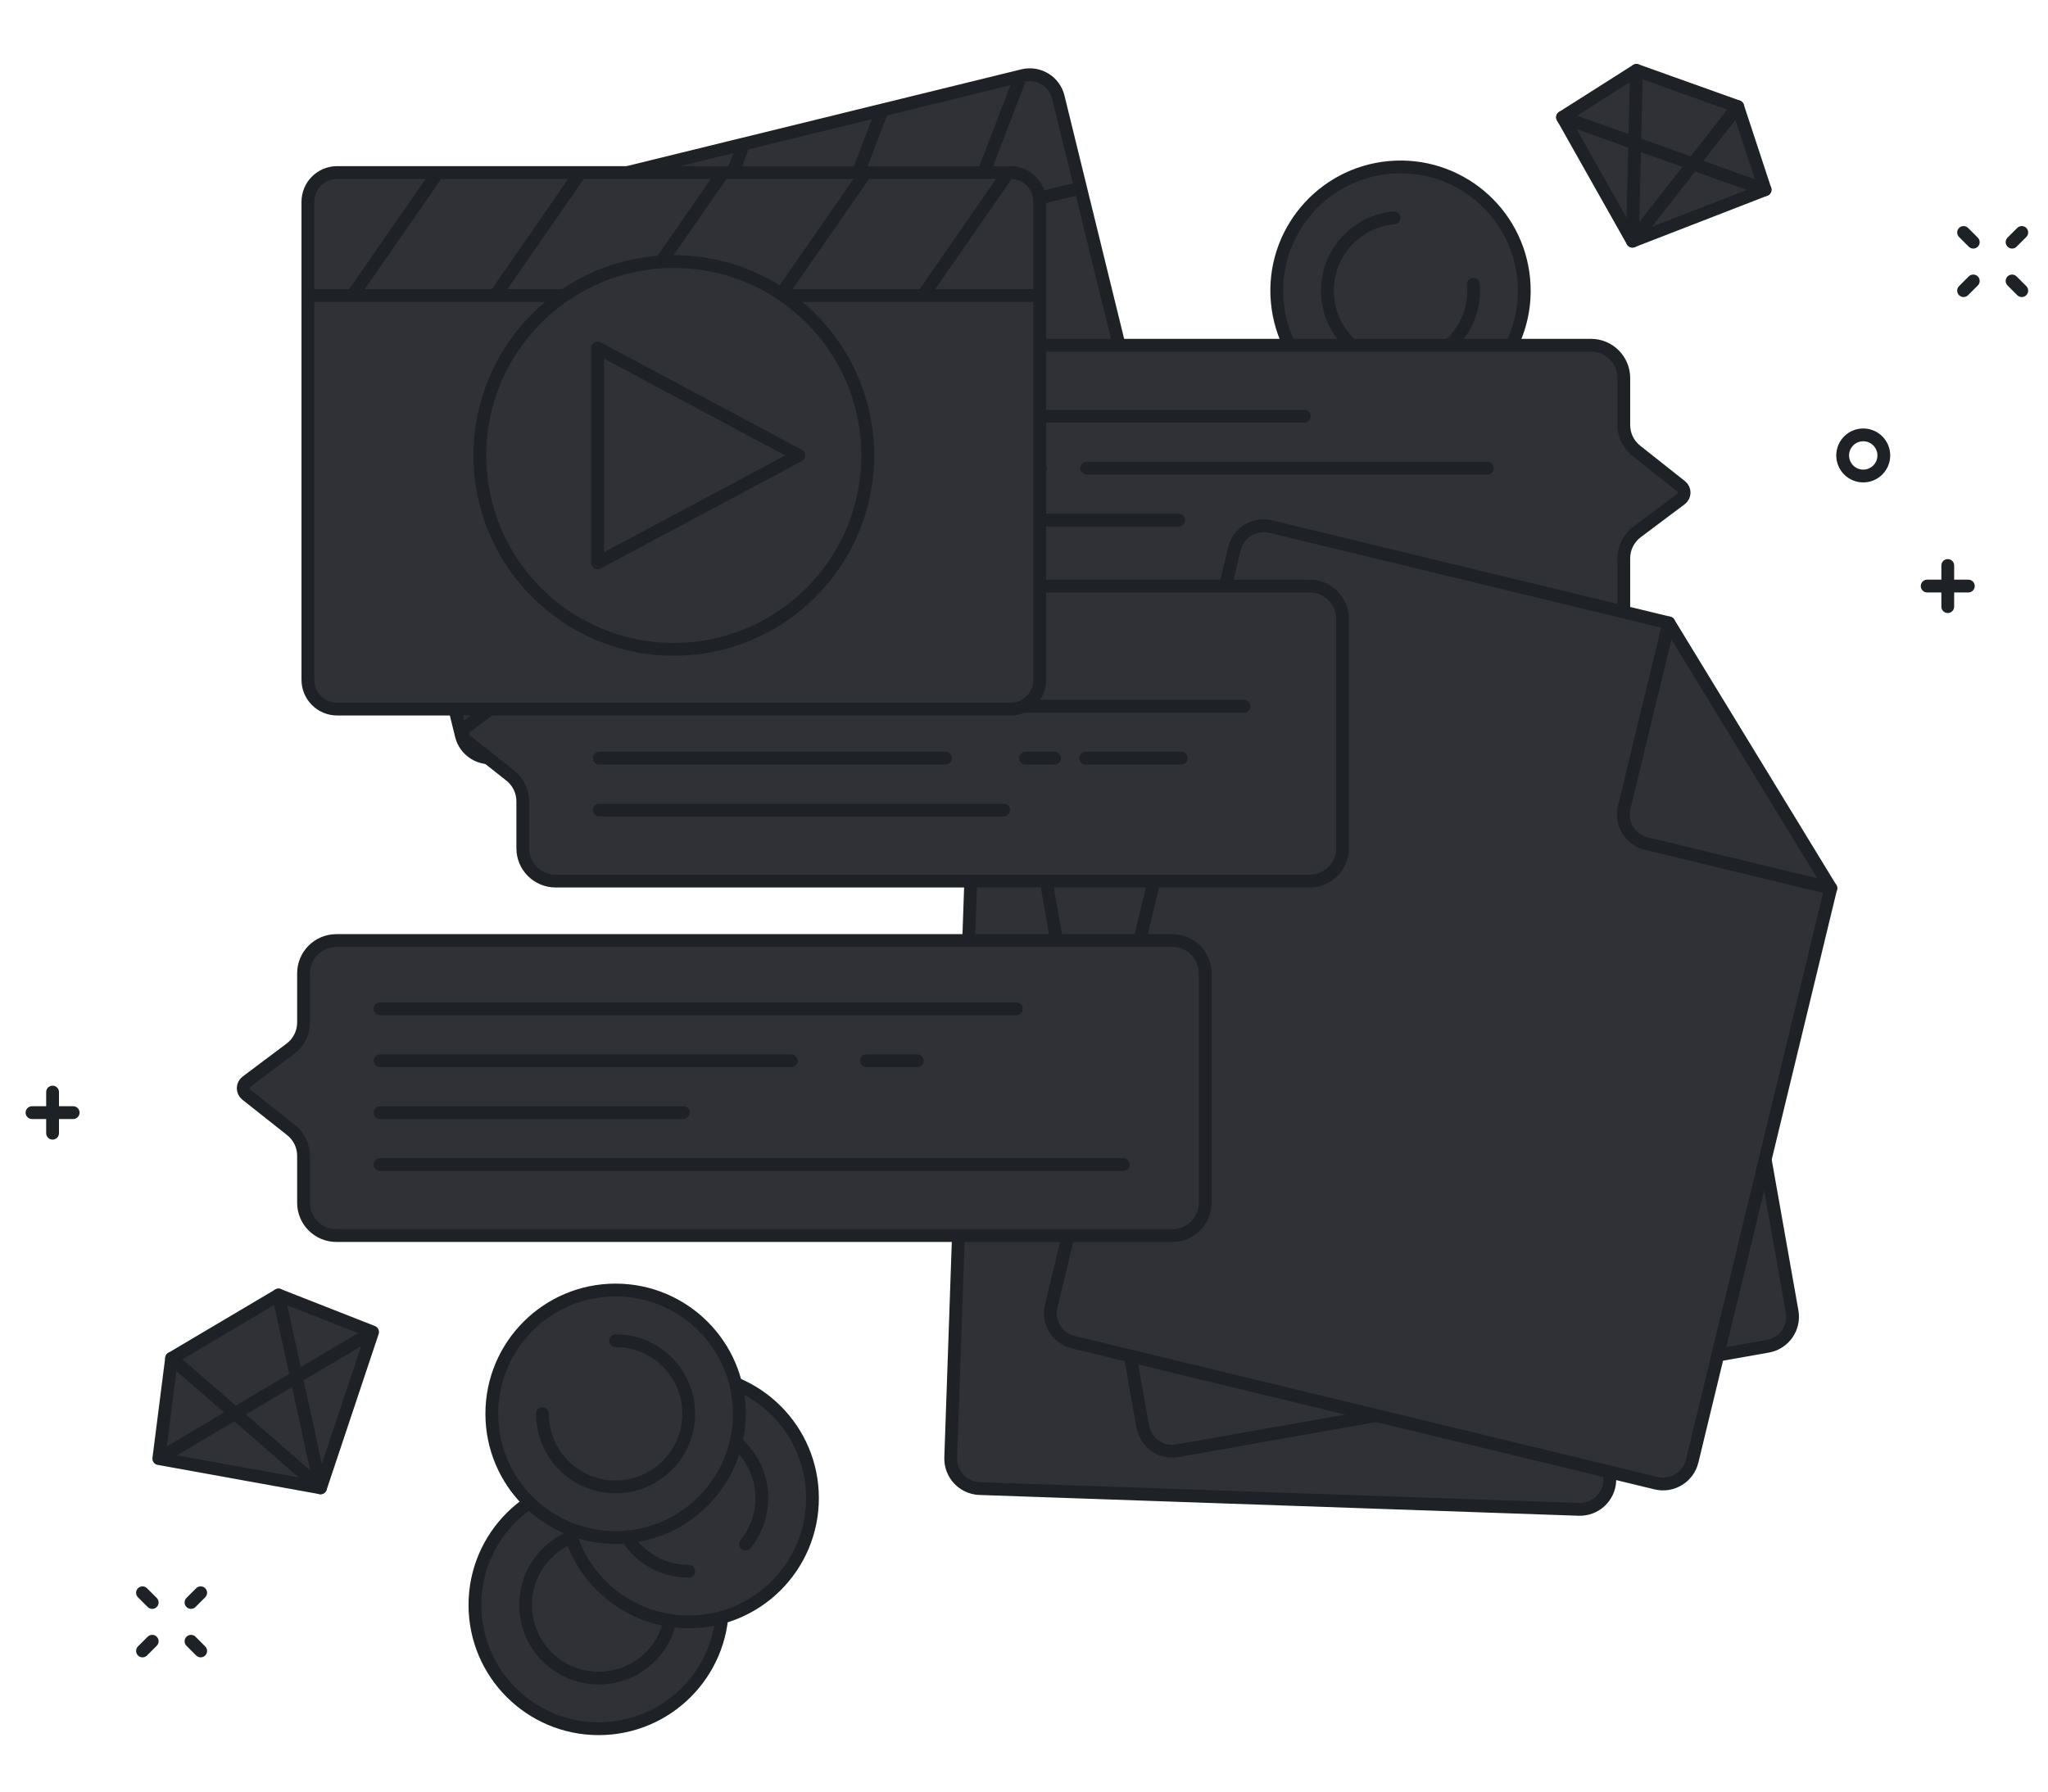 <svg xmlns="http://www.w3.org/2000/svg" width="320" height="280">
  <g fill="none" fill-rule="evenodd">
    <path fill="#2f3136" d="M112.884 250.836c0 10.68-8.658 19.338-19.338 19.338-10.68 0-19.338-8.658-19.338-19.338 0-10.68 8.658-19.338 19.338-19.338 10.68 0 19.338 8.658 19.338 19.338"/>
    <path fill="#2f3136" d="M112.884 250.836c0 10.68-8.658 19.338-19.338 19.338-10.68 0-19.338-8.658-19.338-19.338 0-10.68 8.658-19.338 19.338-19.338 10.68 0 19.338 8.658 19.338 19.338"/>
    <path fill="#2f3136" d="M112.884 250.836c0 10.68-8.658 19.338-19.338 19.338-10.68 0-19.338-8.658-19.338-19.338 0-10.68 8.658-19.338 19.338-19.338 10.68 0 19.338 8.658 19.338 19.338"/>
    <path stroke="#1E2126" stroke-width="2" d="M112.884 250.836c0 10.68-8.658 19.338-19.338 19.338-10.68 0-19.338-8.658-19.338-19.338 0-10.68 8.658-19.338 19.338-19.338 10.68 0 19.338 8.658 19.338 19.338z" stroke-linecap="round" stroke-linejoin="round"/>
    <path stroke="#1E2126" stroke-width="2" d="M104.973 250.836c0 6.311-5.116 11.427-11.427 11.427s-11.427-5.116-11.427-11.427 5.116-11.427 11.427-11.427 11.427 5.116 11.427 11.427z" stroke-linecap="round" stroke-linejoin="round"/>
    <path fill="#2f3136" d="M126.948 234.135c0 10.68-8.658 19.338-19.338 19.338-10.68 0-19.338-8.658-19.338-19.338 0-10.68 8.658-19.338 19.338-19.338 10.68 0 19.338 8.658 19.338 19.338"/>
    <path fill="#2f3136" d="M126.948 234.135c0 10.68-8.658 19.338-19.338 19.338-10.68 0-19.338-8.658-19.338-19.338 0-10.68 8.658-19.338 19.338-19.338 10.68 0 19.338 8.658 19.338 19.338"/>
    <path fill="#2f3136" d="M126.948 234.135c0 10.68-8.658 19.338-19.338 19.338-10.68 0-19.338-8.658-19.338-19.338 0-10.68 8.658-19.338 19.338-19.338 10.68 0 19.338 8.658 19.338 19.338"/>
    <path stroke="#1E2126" stroke-width="2" d="M126.948 234.135c0 10.68-8.658 19.338-19.338 19.338-10.68 0-19.338-8.658-19.338-19.338 0-10.68 8.658-19.338 19.338-19.338 10.68 0 19.338 8.658 19.338 19.338z" stroke-linecap="round" stroke-linejoin="round"/>
    <path stroke="#1E2126" stroke-width="2" d="M107.61 245.562c-6.311 0-11.427-5.116-11.427-11.427s5.116-11.427 11.427-11.427 11.427 5.116 11.427 11.427c0 2.727-.955 5.231-2.55 7.196" stroke-linecap="round" stroke-linejoin="round"/>
    <path fill="#2f3136" d="M115.521 220.95c0 10.68-8.658 19.338-19.338 19.338-10.68 0-19.338-8.658-19.338-19.338 0-10.68 8.658-19.338 19.338-19.338 10.68 0 19.338 8.658 19.338 19.338"/>
    <path fill="#2f3136" d="M115.521 220.95c0 10.68-8.658 19.338-19.338 19.338-10.68 0-19.338-8.658-19.338-19.338 0-10.68 8.658-19.338 19.338-19.338 10.68 0 19.338 8.658 19.338 19.338"/>
    <path fill="#2f3136" d="M115.521 220.95c0 10.68-8.658 19.338-19.338 19.338-10.68 0-19.338-8.658-19.338-19.338 0-10.68 8.658-19.338 19.338-19.338 10.68 0 19.338 8.658 19.338 19.338"/>
    <path stroke="#1E2126" stroke-width="2" d="M115.521 220.95c0 10.68-8.658 19.338-19.338 19.338-10.68 0-19.338-8.658-19.338-19.338 0-10.68 8.658-19.338 19.338-19.338 10.68 0 19.338 8.658 19.338 19.338z" stroke-linecap="round" stroke-linejoin="round"/>
    <path stroke="#1E2126" stroke-width="2" d="M96.183 209.523c6.311 0 11.427 5.116 11.427 11.427s-5.116 11.427-11.427 11.427-11.427-5.116-11.427-11.427" stroke-linecap="round" stroke-linejoin="round"/>
    <path fill="#2f3136" d="M220.535 64.691c-10.638.941-20.026-6.919-20.967-17.558-.942-10.638 6.919-20.026 17.558-20.967 10.638-.942 20.025 6.919 20.967 17.558.941 10.638-6.92 20.026-17.558 20.967"/>
    <path fill="#2f3136" d="M220.535 64.691c-10.638.941-20.026-6.919-20.967-17.558-.942-10.638 6.919-20.026 17.558-20.967 10.638-.942 20.025 6.919 20.967 17.558.941 10.638-6.92 20.026-17.558 20.967"/>
    <path fill="#2f3136" d="M220.535 64.691c-10.638.941-20.026-6.919-20.967-17.558-.942-10.638 6.919-20.026 17.558-20.967 10.638-.942 20.025 6.919 20.967 17.558.941 10.638-6.92 20.026-17.558 20.967"/>
    <path stroke="#1E2126" stroke-width="2" d="M220.535 64.691c-10.638.941-20.026-6.919-20.967-17.558-.942-10.638 6.919-20.026 17.558-20.967 10.638-.942 20.025 6.919 20.967 17.558.941 10.638-6.92 20.026-17.558 20.967z" stroke-linecap="round" stroke-linejoin="round"/>
    <path stroke="#1E2126" stroke-width="2" d="M230.212 44.421c.556 6.286-4.089 11.833-10.375 12.39-6.287.556-11.834-4.089-12.39-10.375-.556-6.287 4.089-11.834 10.375-12.39" stroke-linecap="round" stroke-linejoin="round"/>
    <path fill="#2f3136" d="M43.512 202.393l14.704 5.777-8.133 24.358-25.269-4.569 1.997-15.672"/>
    <path stroke="#1E2126" stroke-width="2" d="M43.512 202.393l14.704 5.777-8.133 24.358-25.269-4.569 1.997-15.672zm-18.698 25.566l33.402-19.788" stroke-linecap="round" stroke-linejoin="round"/>
    <path stroke="#1E2126" stroke-width="2" d="M26.811 212.287l23.272 20.241-6.571-30.135" stroke-linecap="round" stroke-linejoin="round"/>
    <path fill="#2f3136" d="M271.517 16.659l4.277 12.99-20.724 8.042-10.92-19.362 11.545-7.33"/>
    <path stroke="#1E2126" stroke-width="2" d="M271.517 16.659l4.277 12.99-20.724 8.042-10.92-19.362 11.545-7.33z" stroke-linecap="round" stroke-linejoin="round"/>
    <path stroke="#1E2126" stroke-width="2" d="M255.695 11l-.625 26.692 16.447-21.032m-27.367 1.67l31.644 11.319" stroke-linecap="round" stroke-linejoin="round"/>
    <path fill="#2f3136" d="M179.79 93.25l-102.171 25.055c-2.454.602-4.93-.899-5.532-3.352l-17.793-72.557c-.602-2.453.899-4.93 3.353-5.532l102.171-25.055c2.454-.602 4.93.899 5.532 3.353l17.793 72.556c.602 2.454-.9 4.93-3.353 5.532"/>
    <path stroke="#1E2126" stroke-width="2" d="M179.79 93.25l-102.171 25.055c-2.454.602-4.93-.899-5.532-3.352l-17.793-72.557c-.602-2.453.899-4.93 3.353-5.532l102.171-25.055c2.454-.602 4.93.899 5.532 3.353l17.793 72.556c.602 2.454-.9 4.93-3.353 5.532zM57.783 56.624l111.056-27.234M72.923 33.118l-8.366 21.844m30.009-27.151l-8.366 21.844m30.009-27.152l-8.366 21.844m30.009-27.151l-8.366 21.844m30.009-27.152l-8.366 21.844" stroke-linecap="round" stroke-linejoin="round"/>
    <path fill="#2f3136" d="M148.693 60.061c3.986 16.254-5.959 32.661-22.213 36.647-16.253 3.986-32.661-5.959-36.647-22.213-3.986-16.254 5.959-32.661 22.213-36.647 16.254-3.986 32.661 5.959 36.647 22.213"/>
    <path stroke="#1E2126" stroke-width="2" d="M148.693 60.061c3.986 16.254-5.959 32.661-22.213 36.647-16.253 3.986-32.661-5.959-36.647-22.213-3.986-16.254 5.959-32.661 22.213-36.647 16.254-3.986 32.661 5.959 36.647 22.213z" stroke-linecap="round" stroke-linejoin="round"/>
    <path stroke="#1E2126" stroke-width="2" d="M103.695 53.806l7.999 32.618 26.541-23.798z" stroke-linecap="round" stroke-linejoin="round"/>
    <path fill="#2f3136" d="M221.59 103.794l33.136 35.518-29.646-1.028c-2.585-.09-4.608-2.259-4.519-4.844l1.029-29.646z"/>
    <path fill="#2f3136" d="M254.726 139.313l-3.194 92.059c-.09 2.585-2.259 4.608-4.844 4.519l-93.619-3.249c-2.585-.09-4.608-2.258-4.519-4.844l4.224-121.705c.089-2.585 2.258-4.608 4.843-4.518l63.973 2.22"/>
    <path stroke="#1E2126" stroke-width="2" d="M254.726 139.313l-3.194 92.059c-.09 2.585-2.259 4.608-4.844 4.519l-93.619-3.249c-2.585-.09-4.608-2.258-4.519-4.844l4.224-121.705c.089-2.585 2.258-4.608 4.843-4.518l63.973 2.22" stroke-linecap="round" stroke-linejoin="round"/>
    <path stroke="#1E2126" stroke-width="2" d="M221.59 103.794l33.136 35.518-29.646-1.028c-2.585-.09-4.608-2.259-4.519-4.844l1.029-29.646z" stroke-linecap="round" stroke-linejoin="round"/>
    <path fill="#2f3136" d="M224.15 86.435l39.809 27.834-29.209 5.171c-2.548.451-4.978-1.248-5.429-3.795l-5.171-29.21z"/>
    <path fill="#2f3136" d="M263.959 114.269l16.058 90.704c.451 2.547-1.249 4.978-3.796 5.429l-92.241 16.329c-2.547.451-4.978-1.248-5.429-3.795l-21.229-119.914c-.45-2.547 1.249-4.978 3.796-5.429l63.032-11.158"/>
    <path stroke="#1E2126" stroke-width="2" d="M263.959 114.269l16.058 90.704c.451 2.547-1.249 4.978-3.796 5.429l-92.241 16.329c-2.547.451-4.978-1.248-5.429-3.795l-21.229-119.914c-.45-2.547 1.249-4.978 3.796-5.429l63.032-11.158" stroke-linecap="round" stroke-linejoin="round"/>
    <path stroke="#1E2126" stroke-width="2" d="M224.15 86.435l39.809 27.834-29.209 5.171c-2.548.451-4.978-1.248-5.429-3.795l-5.171-29.21z" stroke-linecap="round" stroke-linejoin="round"/>
    <path fill="#2f3136" d="M130.761 53.957h117.832c2.829 0 5.123 2.294 5.123 5.123v7.341c0 1.565.715 3.045 1.943 4.016l7 5.542c.658.522.645 1.525-.027 2.029l-6.867 5.151c-1.29.967-2.049 2.486-2.049 4.098v7.685c0 2.829-2.294 5.123-5.123 5.123h-117.832c-2.829 0-5.123-2.294-5.123-5.123v-35.862c0-2.829 2.294-5.123 5.123-5.123"/>
    <path stroke="#1E2126" stroke-width="2" d="M130.761 53.957h117.832c2.829 0 5.123 2.294 5.123 5.123v7.341c0 1.565.715 3.045 1.943 4.016l7 5.542c.658.522.645 1.525-.027 2.029l-6.867 5.151c-1.29.967-2.049 2.486-2.049 4.098v7.685c0 2.829-2.294 5.123-5.123 5.123h-117.832c-2.829 0-5.123-2.294-5.123-5.123v-35.862c0-2.829 2.294-5.123 5.123-5.123zm53.398 27.323h-43.147m21.574-8.112h-21.573m91.389 0h-62.586m33.982-8.112h-62.785" stroke-linecap="round" stroke-linejoin="round"/>
    <path fill="#2f3136" d="M260.758 97.351l25.306 41.462-28.832-6.976c-2.514-.609-4.059-3.14-3.451-5.654l6.977-28.832z"/>
    <path fill="#2f3136" d="M286.064 138.814l-21.664 89.531c-.608 2.514-3.14 4.059-5.654 3.45l-91.048-22.031c-2.514-.608-4.059-3.14-3.451-5.654l28.641-118.362c.608-2.515 3.139-4.06 5.654-3.451l62.216 15.055"/>
    <path stroke="#1E2126" stroke-width="2" d="M286.064 138.814l-21.664 89.531c-.608 2.514-3.14 4.059-5.654 3.45l-91.048-22.031c-2.514-.608-4.059-3.14-3.451-5.654l28.641-118.362c.608-2.515 3.139-4.06 5.654-3.451l62.216 15.055" stroke-linecap="round" stroke-linejoin="round"/>
    <path stroke="#1E2126" stroke-width="2" d="M260.758 97.351l25.306 41.462-28.832-6.976c-2.514-.609-4.059-3.14-3.451-5.654l6.977-28.832z" stroke-linecap="round" stroke-linejoin="round"/>
    <path fill="#2f3136" d="M204.642 137.7H86.81c-2.829 0-5.123-2.294-5.123-5.123v-7.341c0-1.565-.715-3.045-1.943-4.016l-7-5.542c-.658-.522-.645-1.525.027-2.029l6.867-5.151c1.29-.967 2.049-2.486 2.049-4.098v-7.685c0-2.829 2.294-5.123 5.123-5.123h117.832c2.829 0 5.123 2.294 5.123 5.123v35.862c0 2.829-2.294 5.123-5.123 5.123"/>
    <path stroke="#1E2126" stroke-width="2" d="M204.642 137.7H86.81c-2.829 0-5.123-2.294-5.123-5.123v-7.341c0-1.565-.715-3.045-1.943-4.016l-7-5.542c-.658-.522-.645-1.525.027-2.029l6.867-5.151c1.29-.967 2.049-2.486 2.049-4.098v-7.685c0-2.829 2.294-5.123 5.123-5.123h117.832c2.829 0 5.123 2.294 5.123 5.123v35.862c0 2.829-2.294 5.123-5.123 5.123zM93.637 102.265h48.67m-16.224 8.112h68.309m-100.755 0h22.799m53.194 8.112h14.942m-24.335 0h4.534m-71.134 0h54.093M93.637 126.6h63.185" stroke-linecap="round" stroke-linejoin="round"/>
    <path fill="#2f3136" d="M183.191 193.1H52.552c-2.83 0-5.123-2.294-5.123-5.123v-7.341c0-1.565-.716-3.045-1.944-4.016l-7-5.542c-.658-.522-.645-1.525.027-2.029l6.867-5.151c1.29-.967 2.05-2.486 2.05-4.098v-7.685c0-2.829 2.293-5.123 5.123-5.123h130.639c2.829 0 5.123 2.294 5.123 5.123v35.862c0 2.829-2.294 5.123-5.123 5.123"/>
    <path stroke="#1E2126" stroke-width="2" d="M183.191 193.1H52.552c-2.83 0-5.123-2.294-5.123-5.123v-7.341c0-1.565-.716-3.045-1.944-4.016l-7-5.542c-.658-.522-.645-1.525.027-2.029l6.867-5.151c1.29-.967 2.05-2.486 2.05-4.098v-7.685c0-2.829 2.293-5.123 5.123-5.123h130.639c2.829 0 5.123 2.294 5.123 5.123v35.862c0 2.829-2.294 5.123-5.123 5.123zM59.378 157.666h99.432m-23.439 8.112h7.95m-19.691 0H59.378m-0 8.112h47.398m-47.398 8.112h116.122" stroke-linecap="round" stroke-linejoin="round"/>
    <path fill="#2f3136" d="M157.881 110.819H52.682c-2.526 0-4.574-2.048-4.574-4.574v-74.706c0-2.526 2.048-4.574 4.574-4.574h105.199c2.526 0 4.574 2.048 4.574 4.574v74.706c0 2.526-2.048 4.574-4.574 4.574"/>
    <path stroke="#1E2126" stroke-width="2" d="M157.881 110.819H52.682c-2.526 0-4.574-2.048-4.574-4.574v-74.706c0-2.526 2.048-4.574 4.574-4.574h105.199c2.526 0 4.574 2.048 4.574 4.574v74.706c0 2.526-2.048 4.574-4.574 4.574zM48.108 46.188h114.347m-94.044-19.223l-13.328 19.223m35.612-19.223l-13.328 19.223m35.612-19.223l-13.328 19.223m35.612-19.223l-13.328 19.223m35.612-19.223l-13.328 19.223" stroke-linecap="round" stroke-linejoin="round"/>
    <path fill="#2f3136" d="M135.583 71.179c0 16.735-13.567 30.302-30.302 30.302s-30.302-13.567-30.302-30.302 13.567-30.302 30.302-30.302 30.302 13.567 30.302 30.302"/>
    <path stroke="#1E2126" stroke-width="2" d="M135.583 71.179c0 16.735-13.567 30.302-30.302 30.302s-30.302-13.567-30.302-30.302 13.567-30.302 30.302-30.302 30.302 13.567 30.302 30.302z" stroke-linecap="round" stroke-linejoin="round"/>
    <path stroke="#1E2126" stroke-width="2" d="M93.371 54.386v33.585l31.445-16.793zm210.967 33.991v6.43m3.215-3.215h-6.43M8.215 170.674v6.43m3.215-3.215h-6.43M315.901 36.331l-1.515 1.515m-6.062 6.062l-1.515 1.515m9.092.001l-1.515-1.515m-6.062-6.062l-1.515-1.515M31.358 248.927l-1.515 1.515m-6.062 6.062l-1.515 1.515m9.092.001l-1.515-1.515m-6.062-6.062l-1.515-1.515M294.346 71.179c0 1.775-1.439 3.215-3.215 3.215-1.775 0-3.215-1.44-3.215-3.215s1.44-3.215 3.215-3.215c1.776 0 3.215 1.44 3.215 3.215z" stroke-linecap="round" stroke-linejoin="round"/>
    <path d="M0 0h320v280H0z"/>
  </g>
</svg>
